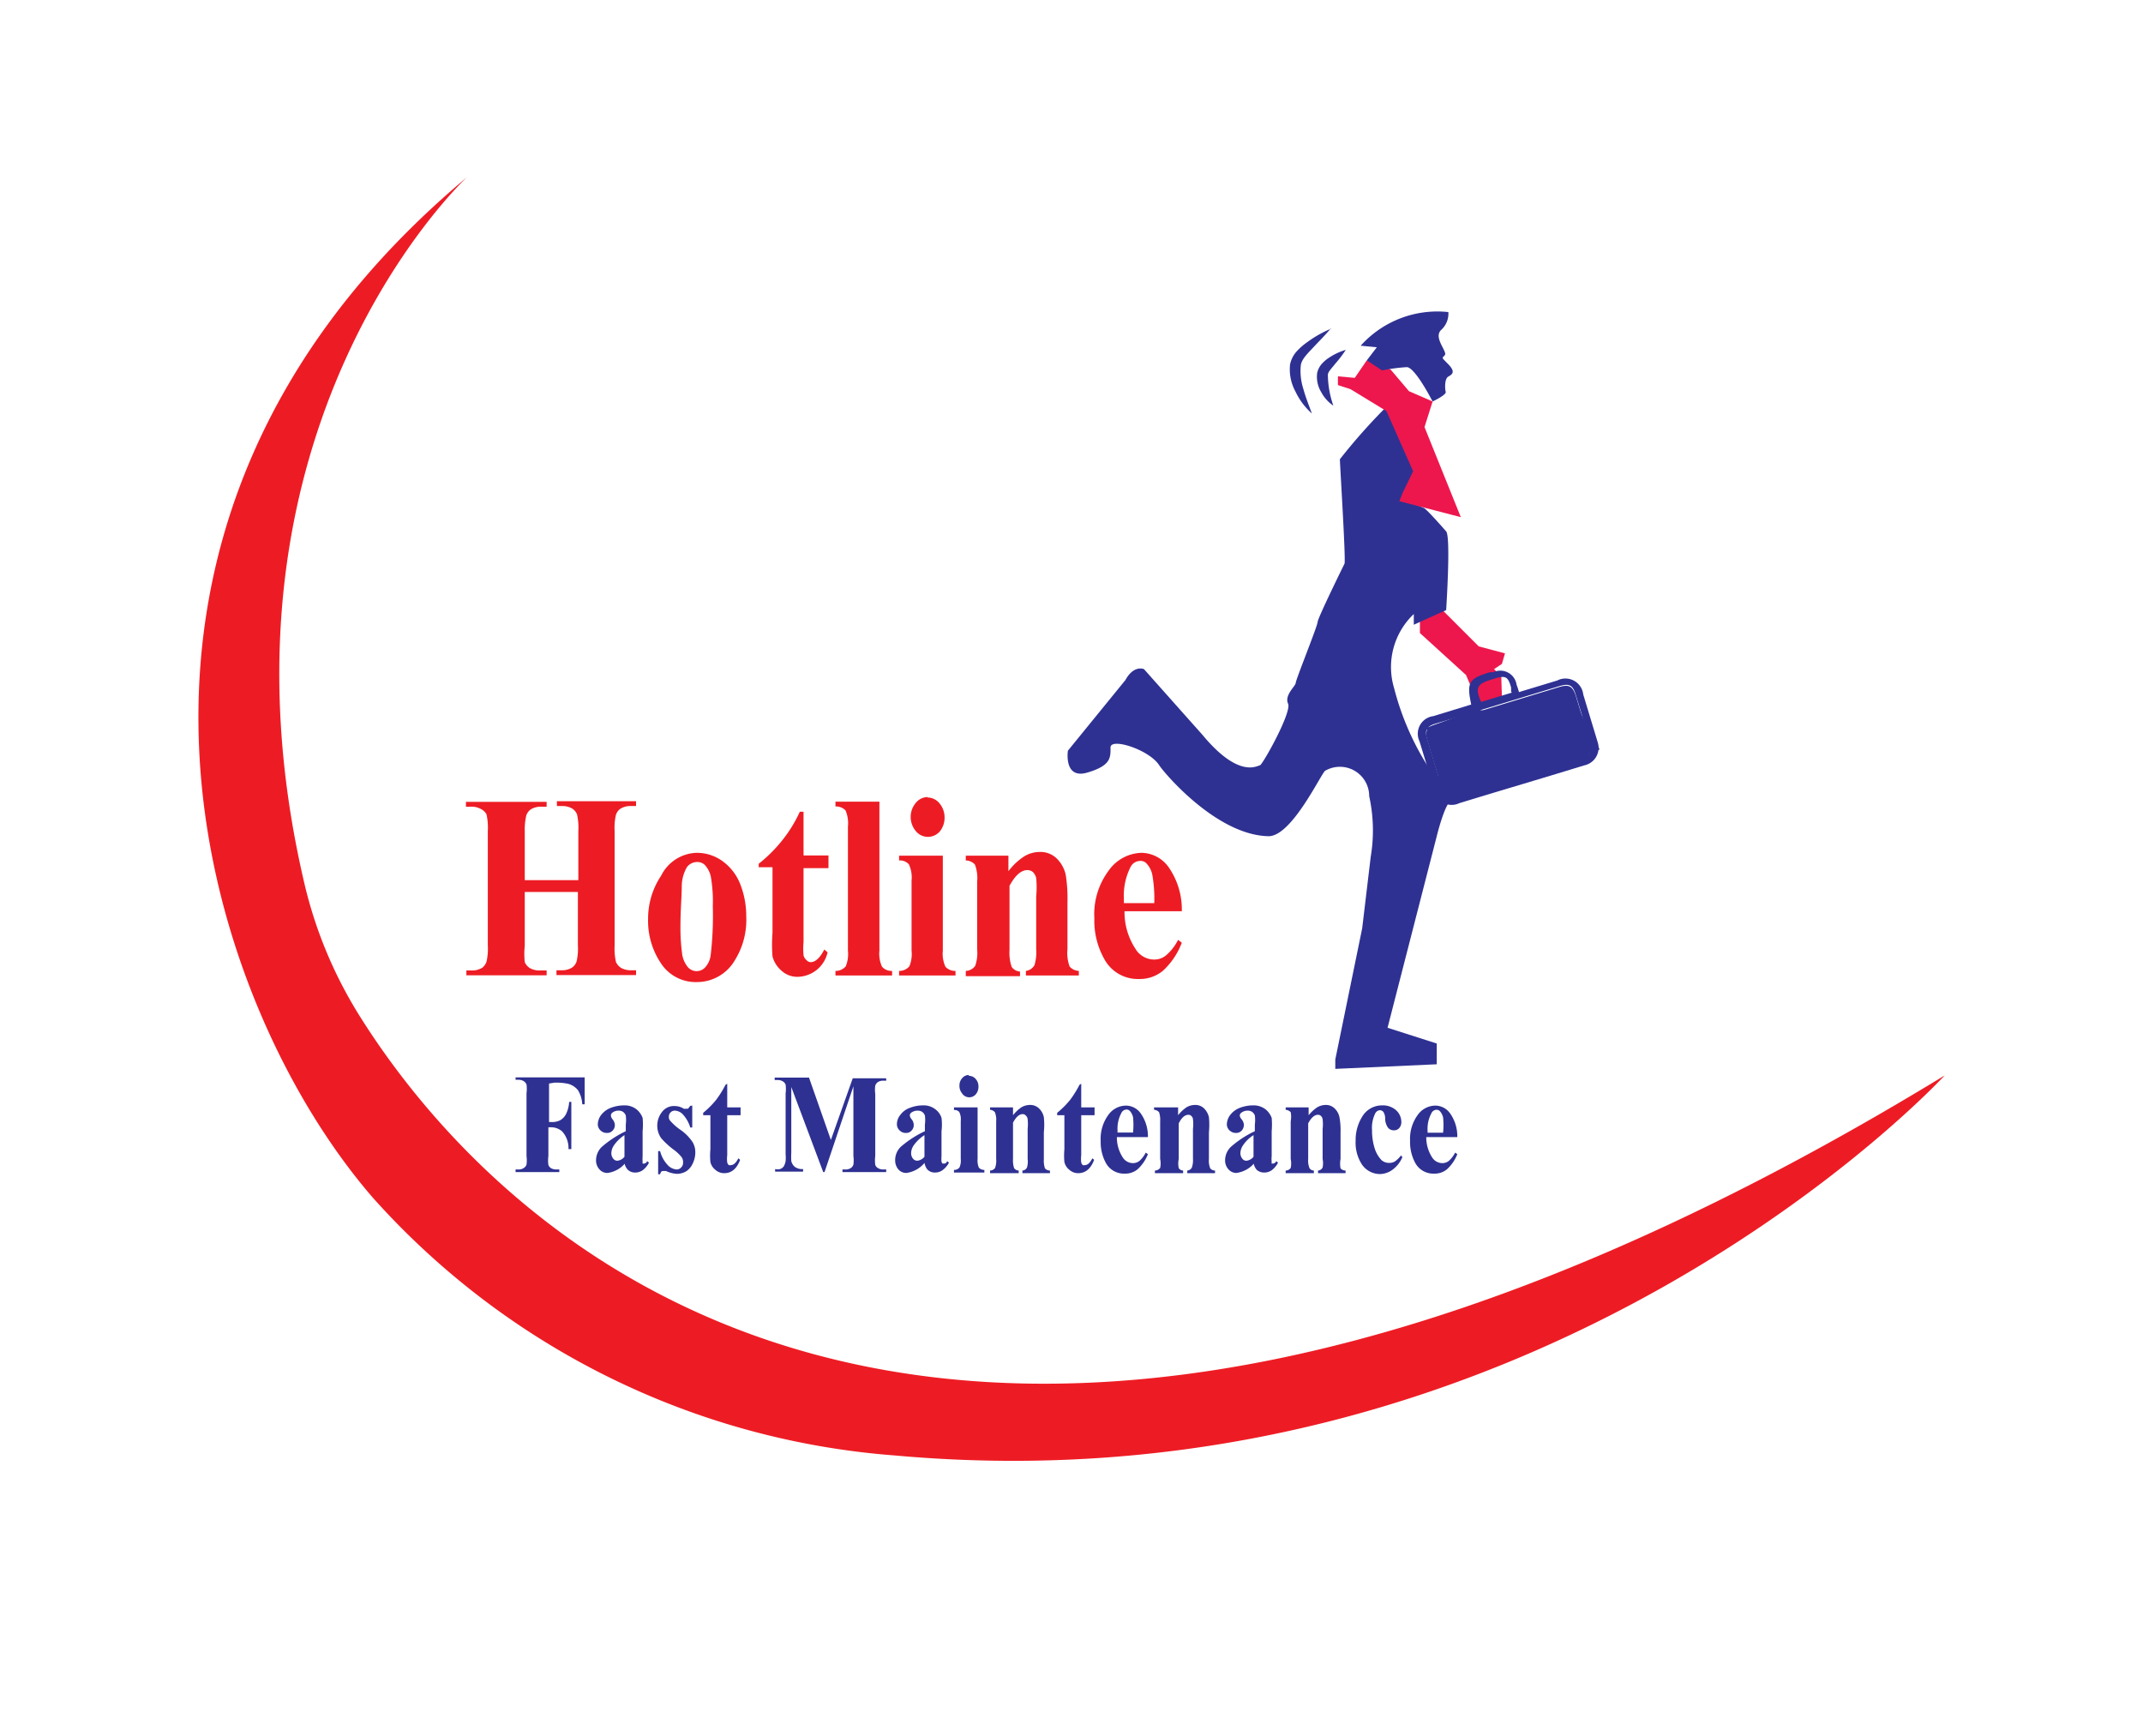 <svg id="Layer_1" data-name="Layer 1" xmlns="http://www.w3.org/2000/svg" xmlns:xlink="http://www.w3.org/1999/xlink" viewBox="0 0 98.01 79.39"><defs><style>.cls-1{fill:none;}.cls-2{fill:#fff;}.cls-3{clip-path:url(#clip-path);}.cls-4{fill:#ed1c24;}.cls-5{fill:#ed174d;}.cls-6{fill:#2e3192;}</style><clipPath id="clip-path"><rect class="cls-1" width="98.01" height="79.39"/></clipPath></defs><title>Hotline Logo</title><rect class="cls-2" width="98.01" height="79.39"/><g class="cls-3"><path class="cls-4" d="M21.35,8.11S9,19.56,13.94,40.48a20,20,0,0,0,2.52,6C22.07,55.42,42,77.82,88.94,49.18c0,0-18.42,20.05-48,17.38A35.62,35.62,0,0,1,17.06,54.78C9.19,45.71,2.27,24.08,21.35,8.11"/><polygon class="cls-5" points="64.94 28.08 64.94 28.95 67.05 30.87 67.66 32.31 68.69 31.86 68.66 30.93 68.33 30.6 68.69 30.36 68.83 29.88 67.63 29.56 65.85 27.78 64.94 28.08"/><path class="cls-6" d="M69.47,32.16s-1.68.53-1.86.25l-2.39.88.84,1.89s-.07.71-.67,0a12.45,12.45,0,0,1-1.63-3.71,3.34,3.34,0,0,1,.9-3.39l0,.49,1.48-.67s.22-3.35,0-3.6-.81-.92-1-1.06a6,6,0,0,0-1-.35s.43-1.21.78-1.42l-1.49-2.89A27.11,27.11,0,0,0,61.28,21c0,.25.28,4.64.21,4.78s-1.23,2.5-1.23,2.67-1,2.64-1,2.78-.53.56-.35.95S57.73,35,57.62,35s-.94.64-2.63-1.4l-2.67-3s-.46-.21-.85.5l-2.63,3.23s-.2,1.32.89,1,1.06-.69,1.06-1.15,1.77.1,2.23.82c.17.28,2.6,3.2,5,3.24,1.09,0,2.46-3,2.6-3a1.34,1.34,0,0,1,2,1.17,7.27,7.27,0,0,1,.07,2.77l-.39,3.27-1.23,6v.43l4.64-.21v-.95L63.46,47l2.25-8.76s.39-1.61.7-1.65,6.75-2.32,6.75-2.32l-1.4-2.67-1.23.25"/><path class="cls-2" d="M65.94,17.94l-.48.61s-2.37-1.15-2-2.07,1.9,0,1.9,0Z"/><polygon class="cls-5" points="64 22.92 66.81 23.65 65.15 19.53 65.52 18.36 64.44 17.89 63.6 16.9 62.51 16.48 61.96 17.28 61.19 17.21 61.19 17.61 61.77 17.8 63.41 18.8 64.63 21.55 64.14 22.56 64 22.92"/><path class="cls-6" d="M60.88,15c-.26.32-.55.6-.81.88s-.56.56-.58.85a2.67,2.67,0,0,0,.12,1.06c.1.37.25.74.39,1.12a3.13,3.13,0,0,1-.75-1A2.13,2.13,0,0,1,59,16.67a1.28,1.28,0,0,1,.33-.63,3,3,0,0,1,.48-.41,5.13,5.13,0,0,1,1.07-.6"/><path class="cls-6" d="M61.55,16a5.47,5.47,0,0,1-.48.63c-.16.21-.34.37-.34.52a4.46,4.46,0,0,0,.25,1.4,1.7,1.7,0,0,1-.55-.61,1.36,1.36,0,0,1-.19-.88.93.93,0,0,1,.24-.45,1.63,1.63,0,0,1,.33-.27,2.77,2.77,0,0,1,.74-.34"/><path class="cls-6" d="M67.28,32.26a.32.32,0,0,0,0-.07c-.21-1-.09-1.16.86-1.45l.16,0a.75.75,0,0,1,1.06.57,3.44,3.44,0,0,1,.11.34l1.75-.53a.82.82,0,0,1,1.19.64l.66,2.18A.82.82,0,0,1,72.46,35c-2.38.73-3.33,1-5.72,1.73a.81.81,0,0,1-1.15-.62c-.4-1.34-.26-.87-.67-2.21a.81.81,0,0,1,.63-1.15l1.73-.53m.51.23-2.16.65c-.38.12-.48.3-.36.68.4,1.34.26.88.67,2.22.13.42.3.51.72.38l5.68-1.72c.42-.13.51-.3.38-.72-.4-1.33-.25-.86-.66-2.19-.13-.42-.29-.5-.72-.38l-3.55,1.08m1.32-.8c0-.08,0-.14,0-.21-.14-.5-.25-.56-.75-.41l-.22.07c-.59.18-.68.39-.4,1l1.42-.43"/><path class="cls-6" d="M67.79,32.49l3.55-1.08c.43-.13.59,0,.72.38.41,1.33.26.86.67,2.19.12.42,0,.59-.39.72l-5.68,1.72c-.42.13-.59,0-.72-.38-.41-1.34-.27-.88-.67-2.22-.12-.38,0-.56.36-.68l2.16-.65"/><path class="cls-4" d="M24,40.79v2.46A3.57,3.57,0,0,0,24,44a.64.64,0,0,0,.23.27.91.91,0,0,0,.47.11H25v.22H21.33v-.22h.23a.91.91,0,0,0,.49-.12.61.61,0,0,0,.2-.28,2.62,2.62,0,0,0,.06-.74V38a2.76,2.76,0,0,0-.06-.76A.58.58,0,0,0,22,37a.87.87,0,0,0-.46-.11h-.23v-.22H25v.22h-.23a.89.89,0,0,0-.49.12.56.56,0,0,0-.21.28A2.79,2.79,0,0,0,24,38v2.25h2.45V38a2.76,2.76,0,0,0-.06-.76.58.58,0,0,0-.23-.27.91.91,0,0,0-.47-.11h-.22v-.22h3.62v.22h-.22a.87.87,0,0,0-.49.12.56.56,0,0,0-.21.28,2.62,2.62,0,0,0-.06.74v5.23a2.81,2.81,0,0,0,.06.76.64.64,0,0,0,.23.27.91.91,0,0,0,.47.11h.22v.22H25.45v-.22h.22a.87.87,0,0,0,.49-.12.56.56,0,0,0,.21-.28,2.62,2.62,0,0,0,.06-.74V40.79Z"/><path class="cls-4" d="M31.87,39a2,2,0,0,1,1.16.37,2.35,2.35,0,0,1,.82,1.05,4,4,0,0,1,.28,1.49,3.49,3.49,0,0,1-.52,2,2,2,0,0,1-1.72,1,1.9,1.9,0,0,1-1.67-.87,3.47,3.47,0,0,1-.58-2,3.54,3.54,0,0,1,.6-2A1.87,1.87,0,0,1,31.87,39m0,.42a.59.59,0,0,0-.45.23,1.77,1.77,0,0,0-.24.89c0,.44-.06,1.06-.06,1.85a8.76,8.76,0,0,0,.07,1.17,1.22,1.22,0,0,0,.24.63.53.53,0,0,0,.8.07,1,1,0,0,0,.27-.56,15.3,15.3,0,0,0,.1-2.25,6.72,6.72,0,0,0-.09-1.36,1.14,1.14,0,0,0-.29-.55.51.51,0,0,0-.35-.12"/><path class="cls-4" d="M36.75,37.12v2h1.14v.58H36.75v3.38a3.29,3.29,0,0,0,0,.61.42.42,0,0,0,.14.22.26.26,0,0,0,.18.09c.22,0,.43-.19.63-.58l.15.13a1.43,1.43,0,0,1-1.35,1.12,1.07,1.07,0,0,1-.77-.29,1.3,1.3,0,0,1-.4-.64,7,7,0,0,1,0-1.08v-3H34.7V39.5a6.61,6.61,0,0,0,1.09-1.09,6.19,6.19,0,0,0,.79-1.29Z"/><path class="cls-4" d="M40.22,36.66v6.81a1.43,1.43,0,0,0,.12.74.58.58,0,0,0,.46.19v.21H38.21V44.4a.6.6,0,0,0,.47-.21,1.48,1.48,0,0,0,.1-.72V37.8a1.49,1.49,0,0,0-.11-.74.6.6,0,0,0-.46-.18v-.22Z"/><path class="cls-4" d="M43.12,39.13v4.34a1.43,1.43,0,0,0,.12.74.6.6,0,0,0,.46.19v.21H41.12V44.4a.6.6,0,0,0,.47-.21,1.48,1.48,0,0,0,.1-.72v-3.2a1.43,1.43,0,0,0-.12-.74.54.54,0,0,0-.45-.18v-.22Zm-.71-2.66a.71.71,0,0,1,.56.27,1,1,0,0,1,.23.64A1,1,0,0,1,43,38a.72.72,0,0,1-.56.27.71.71,0,0,1-.56-.27,1,1,0,0,1-.23-.64,1,1,0,0,1,.23-.64.71.71,0,0,1,.56-.27"/><path class="cls-4" d="M46.12,39.13v.71a2.88,2.88,0,0,1,.71-.67,1.37,1.37,0,0,1,.73-.21,1.06,1.06,0,0,1,.77.3,1.5,1.5,0,0,1,.41.74,6.87,6.87,0,0,1,.08,1.28v2.13a1.79,1.79,0,0,0,.1.79.59.59,0,0,0,.42.2v.21H46.92V44.4a.53.53,0,0,0,.39-.26,2,2,0,0,0,.08-.73V41a4.5,4.5,0,0,0,0-.85.59.59,0,0,0-.15-.27.4.4,0,0,0-.25-.09c-.29,0-.56.24-.82.72v2.93a2,2,0,0,0,.1.78.51.51,0,0,0,.38.21v.21H44.17V44.4a.55.55,0,0,0,.43-.23,1.78,1.78,0,0,0,.09-.76V40.32a1.76,1.76,0,0,0-.1-.78.57.57,0,0,0-.42-.19v-.22Z"/><path class="cls-4" d="M54.05,41.67H51.43a3.05,3.05,0,0,0,.5,1.72,1,1,0,0,0,.85.49.84.84,0,0,0,.56-.2,2.29,2.29,0,0,0,.54-.7l.17.13a3.34,3.34,0,0,1-.86,1.28,1.65,1.65,0,0,1-1.09.38,1.74,1.74,0,0,1-1.61-.94A3.57,3.57,0,0,1,50.05,42a3.33,3.33,0,0,1,.65-2.18A1.9,1.9,0,0,1,52.21,39a1.55,1.55,0,0,1,1.26.69,3.39,3.39,0,0,1,.58,2m-1.26-.39A6.22,6.22,0,0,0,52.7,40a1.07,1.07,0,0,0-.28-.53.37.37,0,0,0-.28-.1.5.5,0,0,0-.44.29,2.9,2.9,0,0,0-.3,1.43v.21Z"/><path class="cls-6" d="M25.11,49.55v1.76h.1a.81.81,0,0,0,.41-.08.7.7,0,0,0,.27-.29,1.46,1.46,0,0,0,.14-.55h.1v2.16H26a1.14,1.14,0,0,0-.29-.81.78.78,0,0,0-.53-.19h-.1v1.31a1.58,1.58,0,0,0,0,.41.29.29,0,0,0,.12.15.46.46,0,0,0,.25.06h.13v.12h-2v-.12h.12a.4.4,0,0,0,.26-.07.31.31,0,0,0,.12-.15,1.49,1.49,0,0,0,0-.4V50a1.58,1.58,0,0,0,0-.41.36.36,0,0,0-.13-.15.44.44,0,0,0-.25-.06h-.12v-.11h3.16v1.23h-.11a1.38,1.38,0,0,0-.2-.65.87.87,0,0,0-.46-.29,2.68,2.68,0,0,0-.61-.05Z"/><path class="cls-6" d="M28.62,53.16a1.27,1.27,0,0,1-.84.48.48.48,0,0,1-.37-.17.6.6,0,0,1-.15-.42.86.86,0,0,1,.26-.6,4.86,4.86,0,0,1,1.1-.72v-.3a1.63,1.63,0,0,0,0-.42.36.36,0,0,0-.12-.16.34.34,0,0,0-.2-.06.46.46,0,0,0-.29.09.16.16,0,0,0-.07.13.29.29,0,0,0,.07.17.45.45,0,0,1,.11.26.35.35,0,0,1-.1.26.33.33,0,0,1-.27.11.4.4,0,0,1-.29-.12.38.38,0,0,1-.12-.28.74.74,0,0,1,.16-.43,1,1,0,0,1,.44-.32,1.71,1.71,0,0,1,.59-.11.87.87,0,0,1,.58.18.92.92,0,0,1,.28.39,3.2,3.2,0,0,1,0,.61v1.14a1.5,1.5,0,0,0,0,.26.2.2,0,0,0,0,.08l.07,0s.09,0,.14-.11l.08.07a1,1,0,0,1-.28.34.58.58,0,0,1-.34.11.47.47,0,0,1-.34-.12.55.55,0,0,1-.16-.36m0-.23v-1a1.73,1.73,0,0,0-.49.48.65.65,0,0,0-.11.34.39.39,0,0,0,.09.26.23.23,0,0,0,.19.09.48.48,0,0,0,.32-.18"/><path class="cls-6" d="M31.66,50.56l0,1h-.09a1.57,1.57,0,0,0-.35-.61.53.53,0,0,0-.36-.16.26.26,0,0,0-.19.08.27.27,0,0,0-.08.2.26.26,0,0,0,.05.17,2.49,2.49,0,0,0,.5.44,2.16,2.16,0,0,1,.53.54.9.9,0,0,1,.13.49,1.16,1.16,0,0,1-.11.48.85.85,0,0,1-.3.37.83.83,0,0,1-.44.12,1.32,1.32,0,0,1-.49-.13l-.11,0c-.07,0-.12,0-.16.15h-.09l0-1.06h.09a1.44,1.44,0,0,0,.34.63.62.62,0,0,0,.41.21.27.27,0,0,0,.22-.1.29.29,0,0,0,.08-.22.38.38,0,0,0-.08-.26,1.86,1.86,0,0,0-.37-.34,3.7,3.7,0,0,1-.55-.51,1,1,0,0,1-.18-.58,1,1,0,0,1,.21-.61.68.68,0,0,1,.59-.28.78.78,0,0,1,.41.12.24.24,0,0,0,.12,0l.08,0,.1-.13Z"/><path class="cls-6" d="M33.26,49.56v1.08h.61V51h-.61v1.83a1.25,1.25,0,0,0,0,.33.24.24,0,0,0,.07.12.16.16,0,0,0,.1,0c.12,0,.23-.1.34-.31l.08.07c-.15.4-.39.61-.73.61a.6.6,0,0,1-.41-.16.63.63,0,0,1-.22-.35,3.07,3.07,0,0,1,0-.58V51h-.33v-.11a4.11,4.11,0,0,0,.59-.59,4.73,4.73,0,0,0,.43-.69Z"/><path class="cls-6" d="M38,52.13l1-2.82h1.53v.11h-.12a.45.45,0,0,0-.27.07.37.37,0,0,0-.11.15,1.45,1.45,0,0,0,0,.39v2.83a1.58,1.58,0,0,0,0,.41.27.27,0,0,0,.13.15.44.44,0,0,0,.25.06h.12v.12h-2v-.12h.12a.43.43,0,0,0,.27-.07.3.3,0,0,0,.11-.15,1.49,1.49,0,0,0,0-.4V49.68L37.71,53.6h-.06l-1.46-3.89v3a3.26,3.26,0,0,0,0,.39.5.5,0,0,0,.16.26.56.56,0,0,0,.38.1v.12H35.45v-.12h0a.43.43,0,0,0,.23,0,.33.33,0,0,0,.17-.13.76.76,0,0,0,.08-.23,1.88,1.88,0,0,0,0-.32V50a1.54,1.54,0,0,0,0-.4.3.3,0,0,0-.13-.15.44.44,0,0,0-.25-.06h-.12v-.11H37Z"/><path class="cls-6" d="M42.3,53.16a1.31,1.31,0,0,1-.85.48.48.48,0,0,1-.37-.17.64.64,0,0,1-.14-.42.85.85,0,0,1,.25-.6,4.75,4.75,0,0,1,1.11-.72v-.3a1.63,1.63,0,0,0,0-.42.36.36,0,0,0-.12-.16.36.36,0,0,0-.2-.06.49.49,0,0,0-.3.09.16.16,0,0,0-.07.13.32.32,0,0,0,.08.17.43.43,0,0,1,.1.26.35.35,0,0,1-.1.26.31.31,0,0,1-.26.11.38.38,0,0,1-.29-.12.38.38,0,0,1-.12-.28.68.68,0,0,1,.16-.43.92.92,0,0,1,.44-.32,1.62,1.62,0,0,1,.58-.11.86.86,0,0,1,.58.18.78.78,0,0,1,.28.39,2.51,2.51,0,0,1,0,.61v1.14a1.5,1.5,0,0,0,0,.26.22.22,0,0,0,.05.08l.06,0c.05,0,.1,0,.15-.11l.08.07a1,1,0,0,1-.29.34.57.57,0,0,1-.33.11.48.48,0,0,1-.35-.12.6.6,0,0,1-.15-.36m0-.23v-1a1.78,1.78,0,0,0-.5.48.65.65,0,0,0-.11.34.39.39,0,0,0,.09.26.25.25,0,0,0,.2.09.5.5,0,0,0,.32-.18"/><path class="cls-6" d="M44.71,50.64V53a.83.83,0,0,0,.06.4.34.34,0,0,0,.25.1v.12H43.63v-.12a.3.3,0,0,0,.25-.11.76.76,0,0,0,.06-.39V51.26a.74.74,0,0,0-.07-.41.3.3,0,0,0-.24-.09v-.12Zm-.39-1.44a.39.39,0,0,1,.31.15.5.5,0,0,1,.12.34.53.53,0,0,1-.12.35.39.39,0,0,1-.31.14A.39.39,0,0,1,44,50a.53.53,0,0,1-.12-.35.5.5,0,0,1,.12-.34.4.4,0,0,1,.3-.15"/><path class="cls-6" d="M46.33,50.64V51a1.78,1.78,0,0,1,.38-.36.77.77,0,0,1,.39-.11.57.57,0,0,1,.42.16.76.76,0,0,1,.22.4,3.3,3.3,0,0,1,0,.69V53a1.17,1.17,0,0,0,.05.43.31.31,0,0,0,.23.1v.12H46.76v-.12a.25.25,0,0,0,.21-.14A1,1,0,0,0,47,53V51.63a2.21,2.21,0,0,0,0-.45A.27.27,0,0,0,46.9,51a.17.17,0,0,0-.13-.05c-.16,0-.3.13-.44.39V53a1.14,1.14,0,0,0,.05.42.27.27,0,0,0,.21.11v.12H45.28v-.12a.29.29,0,0,0,.23-.12,1,1,0,0,0,.05-.41V51.28a.91.91,0,0,0-.06-.42.32.32,0,0,0-.22-.11v-.11Z"/><path class="cls-6" d="M49.45,49.56v1.08h.61V51h-.61v1.83a1.25,1.25,0,0,0,0,.33.24.24,0,0,0,.07.12.16.16,0,0,0,.1,0c.12,0,.23-.1.34-.31l.08.07c-.15.4-.39.61-.73.61a.6.6,0,0,1-.41-.16.63.63,0,0,1-.22-.35,3.07,3.07,0,0,1,0-.58V51h-.33v-.11a4.11,4.11,0,0,0,.59-.59,4.73,4.73,0,0,0,.43-.69Z"/><path class="cls-6" d="M52.5,52H51.08a1.68,1.68,0,0,0,.27.93.55.55,0,0,0,.46.26.47.47,0,0,0,.3-.1,1.28,1.28,0,0,0,.29-.38l.1.07a1.84,1.84,0,0,1-.47.69.88.88,0,0,1-.59.2.94.94,0,0,1-.87-.5,2,2,0,0,1-.23-1A1.84,1.84,0,0,1,50.68,51a1,1,0,0,1,.82-.44.83.83,0,0,1,.68.37A1.81,1.81,0,0,1,52.5,52m-.68-.21a3.49,3.49,0,0,0,0-.7.66.66,0,0,0-.15-.29.21.21,0,0,0-.16-.06.27.27,0,0,0-.23.17,1.49,1.49,0,0,0-.17.77v.11Z"/><path class="cls-6" d="M53.88,50.64V51a1.78,1.78,0,0,1,.38-.36.77.77,0,0,1,.39-.11.57.57,0,0,1,.42.16.83.83,0,0,1,.22.4,3.53,3.53,0,0,1,0,.69V53a.93.93,0,0,0,.06.43.29.29,0,0,0,.22.1v.12H54.3v-.12a.25.25,0,0,0,.21-.14,1,1,0,0,0,.05-.39V51.63a1.94,1.94,0,0,0,0-.45.22.22,0,0,0-.08-.15.17.17,0,0,0-.13-.05c-.16,0-.31.13-.44.39V53a1,1,0,0,0,0,.42.25.25,0,0,0,.2.11v.12H52.82v-.12a.31.31,0,0,0,.24-.12,1,1,0,0,0,0-.41V51.28a1.14,1.14,0,0,0-.05-.42.35.35,0,0,0-.23-.11v-.11Z"/><path class="cls-6" d="M57.39,53.16a1.29,1.29,0,0,1-.85.48.48.48,0,0,1-.36-.17.6.6,0,0,1-.15-.42.86.86,0,0,1,.26-.6,4.63,4.63,0,0,1,1.1-.72v-.3a1.63,1.63,0,0,0,0-.42.36.36,0,0,0-.12-.16.34.34,0,0,0-.2-.06.46.46,0,0,0-.29.09.17.17,0,0,0-.08.13.32.32,0,0,0,.08.17.45.45,0,0,1,.11.26.4.4,0,0,1-.1.26.33.33,0,0,1-.27.11.4.4,0,0,1-.29-.12.38.38,0,0,1-.12-.28.74.74,0,0,1,.16-.43,1,1,0,0,1,.44-.32,1.67,1.67,0,0,1,.59-.11.89.89,0,0,1,.58.18.92.92,0,0,1,.28.39,3.58,3.58,0,0,1,0,.61v1.14a1.18,1.18,0,0,0,0,.26.2.2,0,0,0,0,.08l.06,0s.1,0,.15-.11l.08.07a1,1,0,0,1-.28.34.58.58,0,0,1-.34.11.5.5,0,0,1-.35-.12.6.6,0,0,1-.15-.36m0-.23v-1a1.6,1.6,0,0,0-.49.48.65.65,0,0,0-.11.34.39.39,0,0,0,.09.26.22.22,0,0,0,.19.09.48.48,0,0,0,.32-.18"/><path class="cls-6" d="M59.85,50.64V51a1.8,1.8,0,0,1,.39-.36.77.77,0,0,1,.39-.11.56.56,0,0,1,.41.16.76.76,0,0,1,.22.4,3.3,3.3,0,0,1,.05.69V53a1.17,1.17,0,0,0,0,.43.31.31,0,0,0,.23.1v.12H60.28v-.12a.25.25,0,0,0,.21-.14,1,1,0,0,0,0-.39V51.63a1.94,1.94,0,0,0,0-.45.27.27,0,0,0-.08-.15.19.19,0,0,0-.14-.05c-.15,0-.3.13-.44.39V53a.91.91,0,0,0,.06.42.24.24,0,0,0,.2.11v.12H58.8v-.12a.28.28,0,0,0,.23-.12,1,1,0,0,0,0-.41V51.28a1.14,1.14,0,0,0,0-.42.38.38,0,0,0-.23-.11v-.11Z"/><path class="cls-6" d="M64.05,52.83l.09.08a1.37,1.37,0,0,1-.45.58,1,1,0,0,1-.58.2,1,1,0,0,1-.83-.45A1.82,1.82,0,0,1,62,52.17a2,2,0,0,1,.28-1.07,1.05,1.05,0,0,1,.94-.55.9.9,0,0,1,.64.23.73.73,0,0,1,.23.52.41.41,0,0,1-.09.28.31.31,0,0,1-.25.11.34.34,0,0,1-.27-.12.74.74,0,0,1-.13-.44.55.55,0,0,0-.08-.28.22.22,0,0,0-.15-.08.26.26,0,0,0-.23.16,1.47,1.47,0,0,0-.14.75,2.67,2.67,0,0,0,.11.8,1.4,1.4,0,0,0,.32.57.52.52,0,0,0,.36.13.48.48,0,0,0,.26-.07,1.21,1.21,0,0,0,.28-.28"/><path class="cls-6" d="M66.65,52H65.23a1.68,1.68,0,0,0,.27.93.55.55,0,0,0,.46.26.47.47,0,0,0,.3-.1,1.28,1.28,0,0,0,.29-.38l.1.07a1.84,1.84,0,0,1-.47.69.88.88,0,0,1-.59.2.94.94,0,0,1-.87-.5,2,2,0,0,1-.23-1A1.84,1.84,0,0,1,64.83,51a1,1,0,0,1,.82-.44.83.83,0,0,1,.68.37A1.81,1.81,0,0,1,66.65,52M66,51.8a3.49,3.49,0,0,0,0-.7.66.66,0,0,0-.15-.29.21.21,0,0,0-.16-.06.27.27,0,0,0-.23.17,1.49,1.49,0,0,0-.17.77v.11Z"/><path class="cls-6" d="M66.24,14.27a1,1,0,0,1-.32.81c-.39.35.29,1,.16,1.16s-.18.07.16.42.18.46,0,.56-.16.56-.12.7-.6.44-.6.44-.8-1.57-1.18-1.57a7.9,7.9,0,0,0-1.13.15l-.7-.46.46-.6-.74-.07a4.71,4.71,0,0,1,4-1.54"/></g></svg>